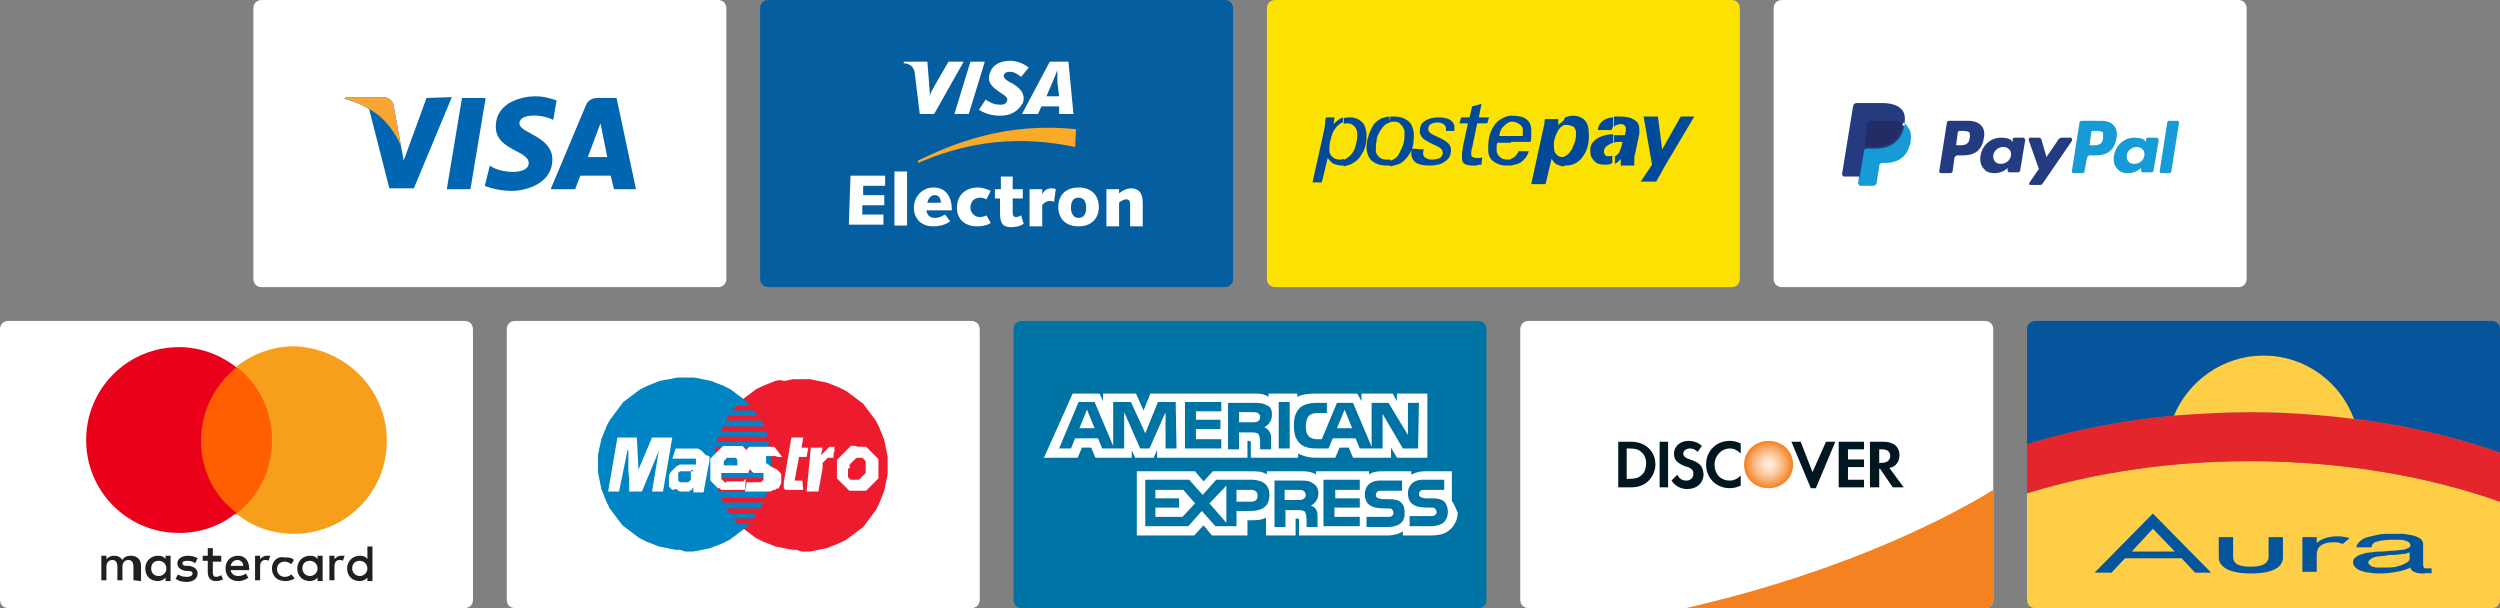 <svg width="296" height="72" viewBox="0 0 296 72" xmlns="http://www.w3.org/2000/svg" xmlns:xlink="http://www.w3.org/1999/xlink"><rect x="0" y="0" width="296" height="72" fill="#808080" stroke="none"/><radialGradient id="a" cx="209.4" cy="17" gradientTransform="matrix(1 0 0 -1 0 72)" gradientUnits="userSpaceOnUse" r="2.839"><stop offset=".006" stop-color="#ffeee0"/><stop offset=".11" stop-color="#fee9d7"/><stop offset=".279" stop-color="#fddbbf"/><stop offset=".493" stop-color="#fbc597"/><stop offset=".744" stop-color="#f8a560"/><stop offset="1" stop-color="#f48120"/></radialGradient><path d="m145 0c.6 0 1 .4 1 1v32c0 .6-.4 1-1 1h-54c-.6 0-1-.4-1-1v-32c0-.6.4-1 1-1z" fill="#045ea0"/><path clip-rule="evenodd" d="m108.7 19.3c4.4-1.9 10.5-3.6 18.6-1.9l.1-2.1c-8.5-.9-14.7 1.8-18.7 3.7z" fill="#faa929" fill-rule="evenodd"/><path clip-rule="evenodd" d="m100.7 20.8h4.1v1.2h-2.6v1.1h2.5v1.2h-2.6v1.1h2.5v1.2h-4.1zm5.2-.5h1.5v6.4h-1.5zm6.6 5.9c-.5.4-1.3.6-2 .6-1.6 0-2.3-1.1-2.3-2.2 0-1.3 1-2.4 2.3-2.4 1.6 0 2.2 1.2 2.2 2.7h-3c0 .3.2.9 1 .9.5 0 .8-.2 1.2-.4zm-1.1-2.2c0-.4-.2-.9-.7-.9s-.8.4-.9.9zm5.9 2.4c-.4.3-1.1.4-1.6.4-1.4 0-2.4-.8-2.4-2.2 0-1.5 1-2.4 2.5-2.4.5 0 1.1.2 1.5.4l-.5 1c-.2-.1-.5-.2-.7-.2-.7 0-1.2.4-1.2 1.2 0 .6.5 1.1 1.1 1.1.3 0 .6-.1.8-.2zm.5-4h.7v-1.5h1.4v1.5h1.2v1.1h-1.2v1.6c0 .4.1.6.4.6.2 0 .4-.1.6-.2l.3 1c-.4.3-1 .4-1.5.4-1.2 0-1.3-.8-1.3-1.8 0-.5 0-1.1 0-1.6h-.6zm4.1 0h1.5v.6c.2-.4.5-.7 1.1-.7.2 0 .3 0 .5.1l-.2 1.5c-.2-.1-.4-.1-.5-.1-.5 0-.9.4-.9.5v2.5h-1.5zm5.8-.2c1.6 0 2.4 1 2.4 2.3s-.8 2.3-2.4 2.3-2.4-1-2.4-2.3.8-2.3 2.4-2.3zm0 3.6c.7 0 .9-.6.9-1.2s-.2-1.2-.9-1.2-.9.6-.9 1.2c0 .5.2 1.2.9 1.2zm3.3-3.4h1.5v.5c.3-.3.9-.6 1.4-.6.9 0 1.4.5 1.4 1.7v2.8h-1.5c0-.8 0-1.7 0-2.6 0-.4-.1-.6-.5-.6-.2 0-.6.2-.8.4v2.8h-1.5zm-18-8.9 1.9-6.2h1.7l-1.9 6.2zm-.7-6.2-1.5 2.6c-.4.7-.6 1-.7 1.5 0-.6-.1-1.2-.1-1.6l-.2-2.5h-2.8v.2c.7 0 1.2.4 1.3 1.1l.6 4.9h1.7l3.5-6.2zm13.1 6.2v-.9h-2.1l-.4.9h-1.9l3.3-6.2h2.2l.6 6.2zm-.2-3.7c0-.5 0-1.1 0-1.5-.1.3-.5 1.2-.7 1.7l-.6 1.4h1.5zm-6.8 3.9c-1.2 0-2-.4-2.5-.7l.8-1.2c.5.3.9.6 1.8.6.3 0 .6-.1.7-.4.2-.4-.1-.6-.7-1l-.3-.2c-1-.7-1.4-1.3-.9-2.4.3-.7 1.1-1.2 2.3-1.2.9 0 1.7.4 2.2.8l-.9 1.1c-.5-.4-.9-.6-1.3-.6s-.6.1-.7.3c-.2.3.1.6.6.9l.4.2c1.2.7 1.5 1.5 1.2 2.3-.7 1.2-1.7 1.5-2.7 1.5z" fill="#fff" fill-rule="evenodd"/><path d="m205 0c.6 0 1 .4 1 1v32c0 .6-.4 1-1 1h-54c-.6 0-1-.4-1-1v-32c0-.6.4-1 1-1z" fill="#fbe200"/><path d="m159.1 14c.2-.1.5-.1.8-.1.5 0 1 .2 1.3.5.4.3.5.8.6 1.4 0 .4 0 .9-.1 1.3-.1.5-.3.9-.5 1.2-.2.4-.6.8-1 1-.3.2-.7.3-1.1.4v-.8c.1 0 .3-.1.4-.2.3-.2.5-.4.7-.7s.3-.7.4-1.1.1-.8.1-1.1c0-.4-.2-.7-.4-.9s-.5-.3-.8-.3c-.1 0-.3 0-.4.1zm-3.7 7.6 1.4-6.3c0-.2.1-.5.1-.7s0-.5.1-.7h1l-.1.8c.3-.3.6-.6.9-.7.1 0 .1-.1.2-.1v.6c-.1 0-.3.1-.4.2-.3.2-.5.5-.7.8-.2.4-.3.8-.4 1.2-.1.5-.1.8-.1 1.1s.1.6.4.8c.2.2.5.3.8.3.2 0 .3 0 .5-.1v.8h-.2c-.4 0-.7-.1-1-.2-.3-.2-.5-.4-.7-.7l-.7 2.9zm30.2-6.8c-.1 0-.2 0-.4 0v-.8c.1 0 .1 0 .1-.1.3-.1.6-.2 1-.2.5 0 1 .2 1.3.5s.5.8.5 1.4c.1 1.1-.1 2.1-.6 2.8-.5.8-1.2 1.2-2.1 1.2-.1 0-.1 0-.2 0v-1.1c.1 0 .3-.1.4-.2.2-.1.3-.4.5-.6.1-.3.3-.7.4-1 .1-.4.1-.7.1-1s-.1-.5-.3-.7c-.2-.1-.5-.2-.7-.2zm-.4 0c-.3.1-.6.4-.8.8-.3.6-.5 1.2-.4 1.9 0 .4.1.6.3.8s.4.3.7.3h.2v1.1c-.3 0-.6-.1-.8-.2-.3-.1-.5-.4-.7-.7l-.7 3h-1.7l1.3-6c.2-.8.3-1.3.3-1.7h1.6v.7c.2-.2.5-.4.7-.6zm6.9 2h-.1-.2c-.3 0-.5 0-.7.1v-.9h.8.5c0-.2.1-.4.1-.5s0-.2 0-.3c0-.2-.1-.3-.2-.4s-.3-.1-.5-.1-.4.1-.6.2l-.1.1v-1.2h.7c.7 0 1.3.1 1.7.4.4.2.6.6.6 1.1v.5c0 .2-.1.3-.1.5l-.4 1.9c-.1.2-.1.5-.1.7v.7h-1.6v-.4c0-.1 0-.3 0-.4-.2.3-.5.5-.7.6v-.9c.2-.1.3-.2.5-.4.1-.3.3-.7.4-1.3zm-1.1.1c-.2.1-.4.1-.6.3-.4.2-.5.5-.5.8 0 .2.1.3.2.4s.2.1.4.1c.1 0 .3 0 .4-.1v.9c-.3.2-.6.2-.9.2-.5 0-.9-.1-1.2-.4s-.5-.6-.5-1.1c-.1-.7.2-1.2.8-1.6.5-.3 1.1-.5 1.9-.5zm0-3v1.1c-.1.1-.1.2-.2.4h-1.6c0-.5.3-.9.7-1.2.4-.2.7-.3 1.1-.3zm3.2 7.7 1.4-2.1-1-5.7h1.7l.5 3.9 2.2-3.9h1.6l-3.5 5.9-1 1.8h-1.9zm-29.2-7.2c-.1 0-.3 0-.4.1v-.7h.5c.7 0 1.2.2 1.6.5s.6.8.7 1.4c0 .5 0 1-.1 1.5s-.3.9-.6 1.3-.6.7-1 .9c-.3.1-.6.2-1.1.3v-.7c.2 0 .3-.1.5-.2s.5-.4.6-.7c.2-.4.4-.8.5-1.2.1-.5.1-.8.1-1.2s-.2-.7-.4-.9c-.2-.3-.5-.4-.9-.4zm-.4.1c-.1 0-.3.1-.5.2-.3.2-.5.5-.7.8-.2.4-.4.7-.4 1.1-.1.4-.1.8-.1 1.2s.2.6.4.8.5.3.9.3h.4v.7c-.1 0-.3 0-.5 0-.7 0-1.2-.2-1.6-.5s-.6-.8-.7-1.4c0-.5 0-1 .2-1.5.1-.5.4-1 .6-1.4.3-.4.6-.6 1-.8.3-.1.6-.2.9-.2zm4 3.2c0 .1-.1.2-.1.3v.2c0 .2.1.4.3.5s.4.2.7.2c.4 0 .8-.1 1-.2.2-.2.4-.4.3-.7 0-.2-.1-.3-.2-.4s-.4-.3-.9-.5c-.6-.3-1-.5-1.2-.7s-.4-.5-.4-.8c0-.5.1-.9.5-1.2s1-.5 1.7-.5c.6 0 1.1.1 1.4.3s.5.5.5.8v.2.3h-1v-.2-.1c0-.2-.1-.4-.3-.5-.1-.1-.4-.2-.7-.2-.4 0-.6.1-.8.2s-.3.4-.3.6.1.3.2.4.4.3.9.5c.7.3 1.1.6 1.3.8s.3.5.3.8c0 .5-.2 1-.7 1.3-.5.4-1.1.5-1.9.5-.6 0-1.1-.1-1.5-.3-.3-.2-.6-.6-.6-1 0-.1 0-.2 0-.3s0-.2.1-.4zm6.8 1.8c-.2 0-.4 0-.6.1-.2 0-.3 0-.5 0-.4 0-.7-.1-.9-.2s-.3-.4-.3-.7c0-.1 0-.3 0-.5s.1-.5.1-.8l.6-2.8h-1l.2-.7h1l.3-1.3 1.1-.3-.3 1.6h1.2l-.2.7h-1.2l-.6 2.9c-.1.2-.1.4-.1.5v.3c0 .2.1.3.2.3.1.1.3.1.5.1h.3c.1 0 .2 0 .3-.1zm3.5-3.4h1.4c0-.2 0-.3 0-.4s0-.2 0-.3c0-.3-.1-.5-.4-.7s-.6-.3-.9-.3c-.1 0-.1 0-.2 0v-.7h.2c.7 0 1.3.1 1.7.4s.6.7.6 1.3v.7c0 .2 0 .5-.1.7h-2.4zm0 3.5v-.8c.1 0 .2-.1.4-.2.2-.2.4-.4.5-.7h1.2c-.1.5-.5 1-.9 1.3-.3.2-.7.3-1.2.4zm-1.4-3.5h1.4v.8h-1.6c-.1.2-.1.3-.1.5v.4c0 .4.2.6.4.8s.5.3.9.3c.2 0 .3 0 .5-.1v.8c-.2 0-.4 0-.6 0-.7 0-1.2-.2-1.6-.5s-.6-.8-.6-1.3c0-.4 0-.9.1-1.5.1-.5.3-1 .6-1.4.2-.4.6-.7 1-.9.3-.2.7-.3 1.1-.3v.7c-.3 0-.6.2-.8.4-.4.3-.6.7-.7 1.3z" fill="#004a99"/><path d="m85 0c.6 0 1 .4 1 1v32c0 .6-.4 1-1 1h-54c-.6 0-1-.4-1-1v-32c0-.6.4-1 1-1z" fill="#fff"/><path d="m55.7 22.4h-2.8l1.8-10.8h2.8zm-5.2-10.8-2.7 7.4-.3-1.6-.9-4.9s-.1-1-1.3-1h-4.4l-.1.2s1.4.3 2.9 1.2l2.4 9.4h2.9l4.5-10.8zm22.2 10.8h2.6l-2.3-10.8h-2.3c-1 0-1.3.8-1.3.8l-4.2 10h2.9l.6-1.6h3.6zm-3.1-3.8 1.5-4 .8 4zm-4.1-4.4.4-2.3s-1.2-.5-2.5-.5c-1.4 0-4.7.6-4.7 3.6 0 2.8 3.9 2.8 3.9 4.3s-3.5 1.2-4.6.3l-.6 2.4s1.3.6 3.2.6 4.8-1 4.8-3.7c0-2.8-3.9-3.1-3.9-4.3s2.7-1.1 4-.4z" fill="#0066b2"/><path d="m47.5 17.4-.9-4.9s-.1-1-1.3-1h-4.4l-.1.2s2.1.4 4.2 2.1c1.9 1.7 2.5 3.6 2.5 3.6z" fill="#f9a533"/><path d="m265 0c.6 0 1 .4 1 1v32c0 .6-.4 1-1 1h-54c-.6 0-1-.4-1-1v-32c0-.6.4-1 1-1z" fill="#fff"/><path d="m233 14.3h-2.2c-.2 0-.3.1-.3.3l-.9 5.7c0 .1.1.2.2.2h1.1c.2 0 .3-.1.3-.3l.2-1.5c0-.1.2-.3.3-.3h.7c1.5 0 2.3-.7 2.5-2.1.1-.6 0-1.1-.3-1.4-.3-.4-.9-.6-1.6-.6zm.2 2.1c-.1.8-.7.8-1.3.8h-.3l.2-1.5c0-.1.1-.2.2-.2h.2c.4 0 .8 0 1 .2 0 .2.1.4 0 .7zm6.4-.1h-1.1c-.1 0-.2.1-.2.2v.3l-.1-.1c-.2-.3-.7-.4-1.3-.4-1.2 0-2.2.9-2.4 2.1-.1.6 0 1.2.4 1.6.3.4.8.5 1.3.5.9 0 1.5-.6 1.5-.6v.3c0 .1.1.2.2.2h1c.2 0 .3-.1.3-.3l.6-3.6s-.1-.1-.2-.2zm-1.5 2.1c-.1.6-.6 1-1.2 1-.3 0-.6-.1-.7-.3-.2-.2-.2-.5-.2-.7.1-.6.6-1 1.2-1 .3 0 .5.1.7.3s.2.4.2.7zm7.1-2.1h-1.1c-.1 0-.2.1-.3.1l-1.5 2.2-.6-2.1c0-.1-.2-.2-.3-.2h-1c-.1 0-.2.1-.2.2v.1l1.2 3.4-1.1 1.6c-.1.1 0 .2 0 .3h.1 1.1c.1 0 .2 0 .3-.1l3.5-5.1c.1-.1 0-.2 0-.3 0 0 0-.1-.1-.1z" fill="#253b80"/><path d="m248.7 14.3h-2.2c-.2 0-.3.1-.3.3l-.9 5.7c0 .1.1.2.2.2h1.1c.1 0 .2-.1.2-.2l.3-1.6c0-.1.2-.3.3-.3h.7c1.5 0 2.3-.7 2.5-2.1.1-.6 0-1.1-.3-1.4-.3-.4-.8-.6-1.6-.6zm.3 2.1c-.1.8-.7.8-1.3.8h-.3l.2-1.5c0-.1.1-.2.2-.2h.2c.4 0 .8 0 1 .2zm6.4-.1h-1.1c-.1 0-.2.1-.2.2v.3l-.1-.1c-.2-.3-.7-.4-1.3-.4-1.2 0-2.2.9-2.4 2.1-.1.6 0 1.2.4 1.6.3.4.8.5 1.3.5.9 0 1.5-.6 1.5-.6v.3c0 .1.1.2.2.2h1c.2 0 .3-.1.3-.3l.6-3.6s-.1-.1-.2-.2zm-1.5 2.1c-.1.6-.6 1-1.2 1-.3 0-.6-.1-.7-.3-.2-.2-.2-.5-.2-.7.1-.6.6-1 1.2-1 .3 0 .5.1.7.3s.2.4.2.7zm2.7-3.9-.9 5.8c0 .1.1.2.2.2h.9c.2 0 .3-.1.3-.3l.9-5.7c0-.1-.1-.2-.2-.2h-1c-.1 0-.2.1-.2.2z" fill="#179bd7"/><path d="m220.4 21.6.2-1.1h-.4-1.8l1.3-7.9c0-.1.1-.1.1-.1h3c1 0 1.7.2 2.1.6.2.2.3.4.3.6.1.2.1.5 0 .9v.2l.2.1c.1.1.2.2.3.3.1.2.2.4.3.6v.9c-.1.4-.2.7-.4 1-.1.3-.4.5-.6.6-.2.2-.5.3-.8.4s-.6.1-1 .1h-.2c-.2 0-.3.1-.5.2-.1.1-.2.3-.2.4v.1l-.3 1.9v.1z" fill="#253b80"/><path d="m225.5 14.6v.2c-.4 2.1-1.8 2.8-3.5 2.8h-1c-.2 0-.4.2-.4.4l-.5 2.9-.1.8c0 .1.1.2.2.3h1.6c.2 0 .3-.1.4-.3v-.1l.3-1.9v-.1c0-.2.2-.3.4-.3h.2c1.5 0 2.7-.6 3.1-2.4.1-.8.1-1.4-.3-1.8-.1-.3-.3-.4-.4-.5z" fill="#179bd7"/><path d="m225 14.4c-.1 0-.3-.1-.4-.1-.3 0-.5-.1-.8-.1h-2.4c-.2 0-.3.1-.4.3l-.5 3.2v.1c0-.2.2-.4.4-.4h.9c1.7 0 3.1-.7 3.5-2.8 0-.1 0-.1 0-.2.1.1-.1.1-.3 0 .1 0 .1 0 0 0z" fill="#222d65"/><path d="m221.1 14.6c0-.2.2-.3.4-.3h2.4c.3 0 .5 0 .8.1.2 0 .3.1.5.1.1 0 .2.1.3.1.1-.8 0-1.3-.4-1.7-.5-.5-1.3-.7-2.3-.7h-3c-.2 0-.4.2-.4.4l-1.3 8c0 .1.1.3.2.3h1.9l.5-3z" fill="#253b80"/><path d="m175 38c.6 0 1 .4 1 1v32c0 .6-.4 1-1 1h-54c-.6 0-1-.4-1-1v-32c0-.6.4-1 1-1z" fill="#0073a5"/><path d="m129.6 50.7-.9-2.2-.9 2.2m21.1-.8c-.2.1-.4.1-.6.1h-1.6v-1.2h1.6c.2 0 .5 0 .6.1.2.1.3.2.3.5 0 .2-.1.4-.3.5m11.2.8-.9-2.2-.9 2.2zm-20.8 2.4h-1.3v-4.3l-1.9 4.3h-1.1l-1.9-4.3v4.3h-2.6l-.5-1.2h-2.7l-.5 1.2h-1.4l2.3-5.5h1.9l2.2 5.2v-5.2h2.1l1.7 3.7 1.5-3.7h2.1zm5.3 0h-4.3v-5.5h4.3v1.1h-3v1h2.9v1.1h-2.9v1.2h3zm6-4c0 .9-.6 1.3-.9 1.5.3.1.5.3.6.5.2.3.2.5.2 1v1.1h-1.3v-.7c0-.3 0-.8-.2-1.1-.2-.2-.5-.2-.9-.2h-1.4v2h-1.3v-5.5h3c.7 0 1.1 0 1.6.3.4.1.6.5.6 1.1m2.1 4h-1.3v-5.5h1.3zm15.2 0h-1.8l-2.4-4.1v4.1h-2.7l-.5-1.2h-2.7l-.5 1.2h-1.5c-.6 0-1.4-.1-1.9-.6s-.7-1.1-.7-2.1c0-.8.1-1.5.7-2.1.4-.4 1.1-.6 2-.6h1.2v1.2h-1.1c-.5 0-.7.1-1 .3-.2.2-.4.7-.4 1.2 0 .6.1 1 .4 1.3.2.2.6.3.9.3h.6l1.8-4.3h1.9l2.2 5.2v-5.2h2l2.3 3.8v-3.8h1.3zm-42.5 1.1h2.2l.5-1.2h1.1l.5 1.2h4.3v-.9l.4.9h2.2l.4-.9v.9h10.7v-2h.2c.1 0 .2 0 .2.3v1.7h5.6v-.5c.4.2 1.1.5 2.1.5h2.3l.5-1.2h1.1l.5 1.2h4.5v-1.2l.7 1.2h3.6v-7.6h-3.6v.9l-.5-.9h-3.7v.9l-.5-.9h-5c-.8 0-1.6.1-2.1.4v-.4h-3.4v.4c-.4-.3-.9-.4-1.5-.4h-12.5l-.8 2-.9-2h-3.9v.9l-.4-.9h-3.2l-1.6 3.6-1.8 4zm46.5 5.1v-3.5h-3.2c-.7 0-1.2.2-1.6.4v-.4h-3.5c-.6 0-1.2.1-1.5.4v-.4h-6.3v.4c-.5-.4-1.3-.4-1.7-.4h-4.1v.4c-.4-.4-1.3-.4-1.8-.4h-4.6l-1.1 1.2-1-1.2h-6.9v7.6h6.8l1.1-1.2 1 1.2h4.2v-1.8h.4c.6 0 1.2 0 1.8-.3v2.1h3.5v-2h.2c.2 0 .2 0 .2.2v1.8h10.5c.7 0 1.4-.2 1.8-.5v.5h3.3c.7 0 1.4-.1 1.9-.4.8-.5 1.3-1.4 1.3-2.3-.2-.4-.4-1-.7-1.4m-23.9 1.2h-1.6v1.8h-2.5l-1.6-1.8-1.6 1.8h-5.1v-5.5h5.2l1.6 1.8 1.6-1.8h4.1c1 0 2.2.3 2.2 1.8 0 1.6-1.2 1.9-2.3 1.9m7.8-.2c.2.3.2.5.2 1v1.1h-1.3v-.7c0-.3 0-.8-.2-1.1-.2-.2-.5-.2-.9-.2h-1.4v2h-1.3v-5.5h3c.7 0 1.1 0 1.5.3.4.2.7.6.7 1.2 0 .9-.6 1.3-.9 1.5.2 0 .5.2.6.4m5.3-2.3h-3v1h2.9v1.1h-3v1.1h3v1.1h-4.3v-5.5h4.3v1.2zm3.2 4.4h-2.5v-1.2h2.5c.2 0 .4 0 .5-.1s.2-.2.2-.4c0-.1-.1-.3-.2-.4s-.2-.1-.5-.1c-1.2 0-2.7 0-2.7-1.7 0-.8.5-1.6 1.8-1.6h2.6v1.2h-2.4c-.2 0-.4 0-.5.1s-.2.2-.2.4.1.3.3.4c.1 0 .3.1.5.1h.7c.7 0 1.2.1 1.5.4s.4.6.4 1.2c.1 1.1-.7 1.7-2 1.7m6.7-.6c-.3.3-.9.5-1.6.5h-2.5v-1.2h2.5c.2 0 .4 0 .5-.1s.2-.2.2-.4c0-.1-.1-.3-.2-.4s-.2-.1-.5-.1c-1.2 0-2.7 0-2.7-1.7 0-.8.5-1.6 1.8-1.6h2.5v1.2h-2.3c-.2 0-.4 0-.5.1s-.2.2-.2.4.1.3.3.4c.1 0 .3.1.5.1h.7c.7 0 1.2.1 1.5.4.1 0 .1.1.1.1.5.8.4 1.7-.1 2.3m-30.9-3.8 1.4 1.6-1.5 1.6h-3.2v-1.1h2.8v-1.1h-2.8v-1zm3.1 1.6 2-2.1v4.4zm5.7-.9c0 .5-.3.7-.8.7h-1.7v-1.4h1.7c.5 0 .8.2.8.7m5.7-.1c0 .2-.1.4-.3.5s-.4.1-.6.1h-1.6v-1.2h1.6c.2 0 .5 0 .6.1.2.1.3.3.3.5" fill="#fff"/><path d="m55 38c.6 0 1 .4 1 1v32c0 .6-.4 1-1 1h-54c-.6 0-1-.4-1-1v-32c0-.6.4-1 1-1z" fill="#fff"/><path d="m17.9 67.3c0-.5.3-.9.9-.9.5 0 .9.4.9.9s-.4.9-.9.9c-.6 0-.9-.4-.9-.9m2.3 0v-1.5h-.6v.4c-.2-.3-.5-.4-.9-.4-.8 0-1.5.6-1.5 1.5s.6 1.5 1.5 1.5c.4 0 .7-.2.9-.4v.4h.6zm21.5 0c0-.5.3-.9.9-.9.5 0 .9.4.9.9s-.4.9-.9.9-.9-.4-.9-.9m2.4 0v-2.6h-.6v1.5c-.2-.3-.5-.4-.9-.4-.8 0-1.5.6-1.5 1.5s.6 1.5 1.5 1.5c.4 0 .7-.2.9-.4v.4h.6zm-16-1c.4 0 .7.3.7.7h-1.5c.1-.4.4-.7.8-.7m.1-.5c-.9 0-1.5.6-1.5 1.5s.6 1.5 1.5 1.5c.4 0 .8-.1 1.2-.4l-.3-.5c-.2.2-.6.3-.9.3-.4 0-.8-.2-.9-.7h2.2c0-.1 0-.2 0-.2 0-.9-.5-1.5-1.3-1.5m7.6 1.5c0-.5.3-.9.9-.9.5 0 .9.4.9.9s-.4.9-.9.9-.9-.4-.9-.9m2.4 0v-1.5h-.6v.4c-.2-.3-.5-.4-.9-.4-.8 0-1.5.6-1.5 1.5s.6 1.5 1.5 1.5c.4 0 .7-.2.9-.4v.4h.6zm-6 0c0 .9.6 1.5 1.6 1.5.4 0 .7-.1 1.1-.3l-.4-.5c-.2.2-.5.3-.8.3-.5 0-.9-.4-.9-.9 0-.6.4-.9.9-.9.3 0 .5.1.8.3l.3-.5c-.3-.3-.6-.3-1.1-.3-.8-.2-1.5.4-1.5 1.3m8.2-1.5c-.4 0-.6.2-.8.4v-.4h-.6v2.9h.6v-1.6c0-.5.2-.8.6-.8.1 0 .3 0 .4.1l.2-.6s-.2 0-.4 0m-17 .3c-.3-.2-.7-.3-1.2-.3-.7 0-1.2.4-1.2.9s.4.8 1 .9h.3c.3 0 .5.1.5.3s-.2.4-.7.4c-.4 0-.8-.1-1-.3l-.3.5c.3.3.8.4 1.3.4.8 0 1.3-.4 1.3-1 0-.5-.4-.8-1-.9h-.3c-.3 0-.5-.1-.5-.3s.2-.3.6-.3.7.1.9.3zm8.2-.3c-.4 0-.6.2-.8.4v-.4h-.6v2.9h.6v-1.6c0-.5.2-.8.6-.8.1 0 .3 0 .4.1l.2-.6c-.1 0-.3 0-.4 0m-5.4 0h-1v-.9h-.6v.9h-.6v.6h.6v1.3c0 .7.3 1.1 1 1.1.3 0 .6-.1.8-.2l-.2-.5c-.2.1-.4.2-.6.2-.3 0-.4-.2-.4-.5v-1.3h1zm-9.5 3v-1.8c0-.7-.4-1.2-1.2-1.2-.4 0-.8.1-1 .5-.2-.3-.5-.5-1-.5-.3 0-.6.1-.9.4v-.4h-.6v2.9h.6v-1.6c0-.5.3-.8.7-.8s.6.3.6.8v1.6h.6v-1.6c0-.5.3-.8.7-.8s.6.3.6.8v1.6z" fill="#231f20"/><path d="m32.8 60.9h-9.6v-17.4h9.6z" fill="#ff5f00"/><path d="m23.8 52.2c0-3.5 1.6-6.6 4.2-8.7-1.9-1.5-4.3-2.4-6.8-2.4-6.1 0-11 4.9-11 11s4.9 11 11 11c2.5 0 4.9-.8 6.8-2.4-2.6-1.9-4.2-5-4.2-8.5" fill="#eb001b"/><path d="m45.8 52.2c0 6.1-4.9 11-11 11-2.5 0-4.9-.8-6.8-2.4 2.6-2 4.2-5.1 4.2-8.7s-1.6-6.6-4.2-8.7c1.9-1.5 4.3-2.4 6.8-2.4 6.1.2 11 5.1 11 11.2" fill="#f79e1b"/><path d="m115 38c.6 0 1 .4 1 1v32c0 .6-.4 1-1 1h-54c-.6 0-1-.4-1-1v-32c0-.6.4-1 1-1z" fill="#fff"/><path d="m94.9 65.3h.5.5l.5-.1.5-.1.5-.1.5-.1.5-.2.5-.2.5-.2.4-.2.4-.2.4-.3.4-.3.4-.3.4-.3.4-.3.3-.4.3-.4.3-.4.3-.4.3-.4.2-.4.2-.4.2-.5.2-.5.2-.5.1-.5.1-.5.1-.5.1-.5v-.5-.5-.5-.5l-.1-.5-.1-.5-.1-.5-.1-.5-.2-.5-.2-.5-.2-.5-.2-.4-.2-.4-.3-.4-.3-.4-.3-.4-.3-.4-.3-.4-.4-.3-.4-.3-.4-.3-.4-.3-.4-.3-.4-.2-.4-.2-.5-.2-.5-.2-.5-.2-.5-.1-.5-.1-.5-.1-.5-.1h-.5-.5-.5-.5l-.5.1-.5.1-.6-.1-.5.1-.5.2-.5.2-.5.2-.4.2-.4.2-.4.3-.4.3-.4.3-.4.3-.4.3-.3.4-.3.4-.3.4-.3.4-.3.4-.2.4-.2.4-.3.6-.2.5-.1.4-.1.5-.1.5-.1.5-.1.5v.5.5.5.5l.1.5.1.5.1.5.1.5.2.5.2.5.2.5.2.4.2.4.3.4.3.4.3.4.3.4.3.4.4.3.4.3.4.3.4.3.4.3.4.2.4.2.5.2.5.2.5.2.5.1.5.1.5.1.5.1h.5z" fill="#ec1c2e"/><path d="m81.1 65.3h.5.5l.5-.1.5-.1.5-.1.5-.1.5-.2.5-.2.5-.2.4-.2.4-.2.4-.3.4-.3.4-.3.4-.3.4-.3.3-.4.3-.4.3-.4.3-.4.3-.4.2-.4.2-.4.2-.5.2-.5.2-.5.1-.5.1-.5.1-.5.1-.5v-.5-.5-.5-.5l-.1-.5-.1-.5-.1-.5v-.7l-.2-.5-.1-.4-.2-.5-.2-.4-.3-.5-.3-.4-.3-.4-.3-.4-.3-.4-.3-.4-.4-.3-.4-.3-.4-.3-.4-.3-.4-.3-.4-.2-.4-.2-.5-.2-.5-.2-.5-.2-.5-.1-.5-.1-.5-.1-.5-.1h-.5-.5-.5-.5l-.5.1-.5.1-.6.1-.5.1-.5.2-.5.2-.5.2-.4.2-.4.2-.4.3-.4.3-.4.3-.4.3-.4.3-.3.4-.3.4-.3.4-.3.4-.3.4-.3.5-.2.4-.2.5-.2.5-.2.5-.1.5-.1.4-.1.5-.1.5v.5.5.5.5l.1.5.1.5.1.5.1.5.2.5.2.5.2.5.2.4.2.4.3.4.3.4.3.4.3.4.3.4.4.3.4.3.4.3.4.3.4.3.4.2.4.2.5.2.5.2.5.2.5.1.5.1.5.1.5.1h.5z" fill="#0084c4"/><path d="m86.7 48.6h5.3v-.6h-4.7zm-.8 1.2h6.1v-.6h-5.7zm-.6 1.3h6.7v-.6h-6.4zm-.4 1.2h7.1v-.6h-6.9zm-.3 1.2h7.4v-.6h-7.2zm0 2.4h7.4v-.6h-7.4zm.1 1.3h7.3v-.6h-7.3zm.4 1h6.9v-.6h-7zm.5 1.3h6.4v-.6h-6.6zm.8 1.3h5.6v-.6h-6zm.9 1.2h4.6v-.6h-5.1z" fill="#ec1c2e"/><g fill="#fff"><path d="m92.6 54.1h-.2-.1-.1-.1-.1-.1l.1-.1h-.1-.1-.1-.1-.1-.1-.1-.1-.1-.1-.1-.1-.1v.1.1.1.1.1.1.1.1l.1.1.2.1.1.1.1.1.2.1.2.1.2.1.2.1.1.1.1.1.1.1.1.1.1.2v.2.3.3.2l-.1.2-.1.2-.1.2-.1.1-.1-.1-.1.1-.1.1h-.2l-.2.1-.2.1h-.2-.2-.2-.2-.2-.2-.2-.2-.2-.1-.1-.1-.1-.1-.1-.1-.1-.1-.1-.1-.1l.2-1.1h.1.1.1.1.1.1.1.1.1.1.1.1.1.1.1.1.1l.1-.1.1-.1.1-.1v-.1-.1-.1-.1-.1-.1-.1-.1h-.1-.1-.1-.1-.1-.1-.1-.1-.1-.1-.1-.1l-.1-.1-.1-.1-.1-.1-.1-.1-.1-.1-.1-.1-.1-.1-.1-.1v-.1-.1-.1-.1-.1-.2-.1-.1-.1-.1-.1-.1-.1-.1-.1-.1-.1-.1-.1l.1-.1.1-.1.1-.1h.1.1.1.1.1.1.1.1.1.1.1.1.1.1.1.3.2.1.1.1.1.1.1.1.1.1.1z"/><path d="m93.7 51.8h1.4l-.2 1.2h.8l-.2 1.1h-.9l-.5 2.7v.1h.1.1.1.2.1.1.1.1l.1 1.1h-.1-.1-.1-.1-.1-.1-.4-.2-.2-.2-.1-.1-.2-.1l-.1-.1-.1-.1v-.1-.1-.1-.1-.1-.1-.1z"/><path d="m85.4 56v.2.1.1.1.1.1l.1.1.1.1.1.1.1.1.1.1.1-.2h.1.1.1.1.1.1.1.1.1.1.1.1.1.1.1.5l.1-.1.1-.1.1-.1-.1 1.3h-.1-.1-.1-.1-.1-.1-.1-.1-.1-.1-.1-.1-.1-.1-.1-.3-.1-.1-.1-.1-.1-.1-.1-.1-.1-.1l-.1-.1-.1-.1h-.2l-.1-.1-.1-.1-.1-.1-.1-.1-.1-.1-.1-.1-.1-.1-.1-.1-.1-.1v-.1-.1-.2-.2-.2-.2-.2-.2-.1-.1-.1-.1-.1-.1-.1-.1-.1-.1-.1-.1l.1-.1.1-.1.1-.1.1-.1.1-.1.1-.1.1-.1.1-.1.1-.1.1-.1.1-.1.1-.1.1-.1.1-.1.2-.1h.2.2.2.2.2.1.1.1.1.1.1.1.1.1.1.1.1l.1.1.1.1.1.1.1.1.1.1.1.1.1.1.1.1.1.1v.1.1.1.1.1.2.2.2.2.2.2l-.2.6h-3.6l.2-.9h2.1v-.1-.1-.1-.1-.1-.1-.1l-.1-.1-.1-.1h-.1-.1-.1-.1-.1-.1-.1-.1-.1-.1-.1-.1-.1.2v.1l-.1.1-.1.1-.1.1v.1.1.1.1.1z"/><path d="m73.3 58.2h-1.3l1.1-6.4h2.3l.2 3.8 1.6-3.8h2.4l-1.1 6.4h-1.3l.8-4.8-2 4.8h-1.5v-.2-.5-.8l-.1-.9v-.9-.8-.6-.2h-.1z"/><path d="m95.5 58.2h1.4l.5-2.8v-.1-.1-.1-.1-.1-.1l.1-.1.1-.1.1-.1.1-.1.1-.1.1-.1h.1.2.2.2v-.1-.1-.1-.1-.1-.1l.1-.1v-.1-.1-.1-.1-.1-.1h-.1-.1-.1-.1-.1-.1l-.1.1-.1.1-.1.1-.1.1-.1.1-.1.1-.1.1-.1.1-.1.1-.1.1.2-.9h-1.4z"/><path d="m101.5 53h.2.1.1.1.1.1.1.1.1l.1.1.1.1.1.1.1.1.1.1.1.1.1.1.1.1.1.1.1.1.1.1.1.1.1.1.1.1v.1.1.1.1.1.1.1.1.1.2.2.2.2.2.1.1.1l-.1.1-.1.1-.1.1-.1.1-.1.1-.1.1-.1.1-.1.1-.1.1-.1.1-.1.1-.1.1-.1.1-.1.1h-.1-.1-.1-.1-.1-.1-.1-.1-.1-.1-.1-.1-.1-.1-.1-.1-.1-.1-.1l-.1-.1-.1-.1-.1-.1-.1-.1-.1-.1-.1-.1-.1-.1-.1-.1-.1-.1-.1-.1-.1-.1-.1-.1-.1-.1-.1-.1v-.1-.1-.1-.1-.1-.1-.1-.2-.2-.2-.2-.2-.1-.1-.1-.1l.1-.1.1-.1.1-.1.1-.1.1-.1.1-.1.1-.1.1-.1.1-.1.1-.1.1-.1.1-.1.1-.1.1-.1.1-.1.1-.1h.1.1.1.1.1z"/></g><path d="m101.5 53h.2.1.1.1.1.1.1.1.1l.1.1.1.1.1.1.1.1.1.1.1.1.1.1.1.1.1.1.1.1.1.1.1.1.1.1.1.1v.1.1.1.1.1.1.1.1.1.2.2.2.2.2.1.1.1l-.1.1-.1.1-.1.1-.1.1-.1.1-.1.1-.1.1-.1.1-.1.1-.1.1-.1.1-.1.1-.1.1-.1.1h-.1-.1-.1-.1-.1-.1-.1-.1-.1-.1-.1-.1-.1-.1-.1-.1-.1-.1-.1l-.1-.1-.1-.1-.1-.1-.1-.1-.1-.1-.1-.1-.1-.1-.1-.1-.1-.1-.1-.1-.1-.1-.1-.1-.1-.1-.1-.1v-.1-.1-.1-.1-.1-.1-.1-.2-.2-.2-.2-.2-.1-.1-.1-.1l.1-.1.1-.1.1-.1.1-.1.1-.1.1-.1.1-.1.1-.1.1-.1.1-.1.1-.1.1-.1.1-.1.1-.1.1-.1.1-.1h.1.1.1.1.1z" fill="none" stroke="#fff" stroke-width=".215"/><path d="m100.4 55.5v.2.2.1.1.1.1.1.1l.1.1.1.1.1.1h.1.1.1.1.1.1.1.1.1.1l.1-.1.1-.1.1-.1.1-.1.1-.1.1-.1.1-.1.1-.1v-.2-.2-.2-.1-.1-.1-.1-.1-.1-.1-.1l-.1-.1-.1-.1-.1-.1-.1-.1h-.1-.1-.1-.1-.1-.1-.1l-.1.1-.1.1-.1.1-.1.1-.1.1-.1.1-.1.1-.1.1v.1.1.1.1z" fill="#ec1c2e"/><path d="m83.5 57.2-.2 1.1h-1.2v-.1-.1-.1-.1-.1-.1l-.1.1-.1.1h.1l-.1.1h-.1l-.1.1-.1.1h-.1-.1-.1-.1-.1-.1-.1-.1-.1-.2l-.2-.1-.1-.1-.1-.1-.5.1-.1-.1-.1-.1-.1-.1-.1-.1v-.1-.1-.1-.1-.1-.1-.1-.2-.2-.2l.1-.2.1-.2.1-.1.1-.1.1-.1.1-.1.1-.1.1-.1.1-.1.2-.1.2-.1h.2.2.1.1.1.1.1.1.1.1.1.1.1.1-.1.1.1.1.1v-.1-.1-.1-.1-.1-.1-.1h-.1-.1-.1-.1-.1-.1-.1-.1-.2-.2-.2-.2-.2-.2-.1-.1-.1-.1-.1-.1-.1-.1l.4-1.2h.1.1.1.1.1.1.1.1.1.1.1.5.2.2.1.1.2.2l.2.1.2.1.1.1.1.1.1.1.1.1.1.1.1.1.4.1v.2.2.2z" fill="#fff"/><path d="m82.4 55.9-.2-.1h-.1-.1-.1-.1-.1-.1-.1-.1-.1-.1-.1-.1-.1-.1-.1-.1-.1l-.1.1-.1.1v.1.1.1.1.1.2.1.1l.1.1.1.1h.1.1.1.1.1.1.1.1.1.1l.1-.1.1-.1.1-.1v-.1-.1-.1-.1-.1-.1-.1-.1-.1-.1-.1-.1z" fill="#0084c4"/><path d="m235 38c.6 0 1 .4 1 1v32c0 .6-.4 1-1 1h-54c-.6 0-1-.4-1-1v-32c0-.6.4-1 1-1z" fill="#fff"/><path d="m199.6 72h35.4c.6 0 1-.4 1-1v-13c-4.2 2.6-16.7 9.5-36.4 14z" fill="#f58220"/><path d="m209.4 52.2c-1.6 0-2.9 1.2-2.9 2.8s1.2 2.8 2.9 2.8c1.6 0 2.9-1.2 2.9-2.8s-1.3-2.8-2.9-2.8z" fill="url(#a)"/><path d="m193.1 52.3h-1.5v5.4h1.5c.8 0 1.4-.2 1.9-.6.6-.5 1-1.3 1-2.1 0-1.6-1.2-2.7-2.9-2.7zm1.2 4c-.3.3-.8.4-1.4.4h-.3v-3.6h.3c.7 0 1.1.1 1.4.4.4.3.6.8.6 1.3 0 .7-.2 1.2-.6 1.5zm2.2-4h1v5.4h-1zm3.6 2.1c-.6-.2-.8-.4-.8-.7s.3-.6.8-.6c.3 0 .6.1.9.4l.5-.7c-.4-.4-1-.6-1.6-.6-1 0-1.7.7-1.7 1.5 0 .7.3 1.1 1.3 1.5.4.1.6.2.7.3.2.1.3.3.3.6 0 .4-.3.8-.8.8s-.9-.2-1.1-.7l-.7.7c.5.7 1.1 1 1.9 1 1.1 0 1.9-.7 1.9-1.8-.1-.9-.4-1.3-1.6-1.7zm1.9.6c0 1.6 1.2 2.8 2.8 2.8.5 0 .8-.1 1.3-.3v-1.2c-.4.4-.8.6-1.3.6-1.1 0-1.8-.8-1.8-1.9 0-1 .8-1.9 1.8-1.9.5 0 .9.2 1.3.6v-1.2c-.5-.2-.8-.3-1.3-.3-1.6 0-2.8 1.2-2.8 2.8zm12.6.9-1.4-3.6h-1.1l2.3 5.5h.6l2.3-5.5h-1.1zm3.1 1.8h3v-.9h-1.9v-1.5h1.9v-.9h-1.9v-1.2h1.9v-.9h-3zm7.2-3.8c0-1-.7-1.6-1.9-1.6h-1.6v5.4h1.1v-2.2h.1l1.5 2.2h1.3l-1.7-2.3c.7-.1 1.2-.7 1.2-1.5zm-2.1.9h-.3v-1.6h.3c.7 0 1 .3 1 .8s-.4.8-1 .8z" fill="#001722"/><path d="m295 38h-54c-.6 0-1 .4-1 1v13.6c7.8-2.4 16.8-3.8 26.4-3.8 11 0 21.1 1.8 29.6 4.8v-14.6c0-.6-.4-1-1-1z" fill="#04559c"/><path d="m266.4 54.6c-9.6 0-18.6 1.4-26.4 3.8v12.6c0 .6.4 1 1 1h54c.6 0 1-.4 1-1v-11.6c-8.5-3-18.6-4.8-29.6-4.8z" fill="#ffce47"/><path d="m251.6 66.1-1.6 1.7h-2l6.9-7 6.9 7h-1.9l-1.6-1.7zm3.3-3.5-2.5 2.7h5.1zm9.5 1v2.3c0 .7.4 1.2 2.1 1.2s2.1-.6 2.1-1.2v-2.3h1.7v2.4c0 1.1-1.1 1.9-3.8 1.9-2.6 0-3.8-.8-3.8-1.9v-2.4zm9.9.7c.5-.5 1.4-.8 2.5-.8.5 0 1 .1 1.4.2l-.8.7c-.3-.1-.6-.2-1-.2-1.8 0-2.1.8-2.1 1.5v2h-1.7v-4.1h1.7zm12.5 3.6c-.4 0-.8-.1-1-.2s-.4-.3-.4-.5c-.4.2-1 .4-1.6.5s-1.2.2-1.9.2c-.4 0-.9 0-1.3-.1-.4 0-.7-.1-1-.2s-.5-.2-.7-.4-.3-.4-.3-.6c0-.3.1-.5.3-.6.2-.2.4-.3.8-.4.3-.1.7-.2 1.1-.2.4-.1.8-.1 1.2-.1s.9-.1 1.3-.1.8-.1 1.1-.1.5-.1.7-.2.3-.2.3-.3c0-.2-.1-.3-.2-.4-.2-.1-.3-.2-.5-.2-.2-.1-.5-.1-.7-.1-.3 0-.5 0-.8 0-.7 0-1.3.1-1.7.2-.5.1-.7.4-.7.7h-1.8c0-.3.2-.5.4-.7s.5-.4.9-.5.8-.2 1.3-.3 1-.1 1.6-.1h1.3s.8.1 1.2.2.6.2.9.4c.2.2.3.4.3.6v2.4c0 .2 0 .3.1.4 0 .1.2.1.4.1h.5v.6c-.3-.1-.7 0-1.1 0zm-2.3-2.3c-.3 0-.7.1-1 .1-.4 0-.7 0-1.1.1-.3 0-.7.1-1 .1-.3.1-.5.1-.7.3-.2.1-.3.3-.3.4s.1.2.2.3.2.2.4.2c.2.1.4.1.6.1h.7c.5 0 1 0 1.4-.1s.7-.2.9-.3.4-.2.5-.3.2-.2.2-.3v-.8c-.3.1-.5.2-.8.2z" fill="#04559c"/><path clip-rule="evenodd" d="m240 52.6v5.8c7.8-2.4 16.8-3.8 26.4-3.8 10.9 0 21.1 1.8 29.6 4.8v-5.8c-8.5-3-18.6-4.8-29.6-4.8-9.6 0-18.6 1.4-26.4 3.8z" fill="#e4252b" fill-rule="evenodd"/><path clip-rule="evenodd" d="m266.4 48.8c4.2 0 8.4.3 12.3.8-1.6-4.4-5.8-7.5-10.7-7.5-4.8 0-8.9 3-10.6 7.1 3-.2 5.9-.4 9-.4z" fill="#ffce47" fill-rule="evenodd"/></svg>